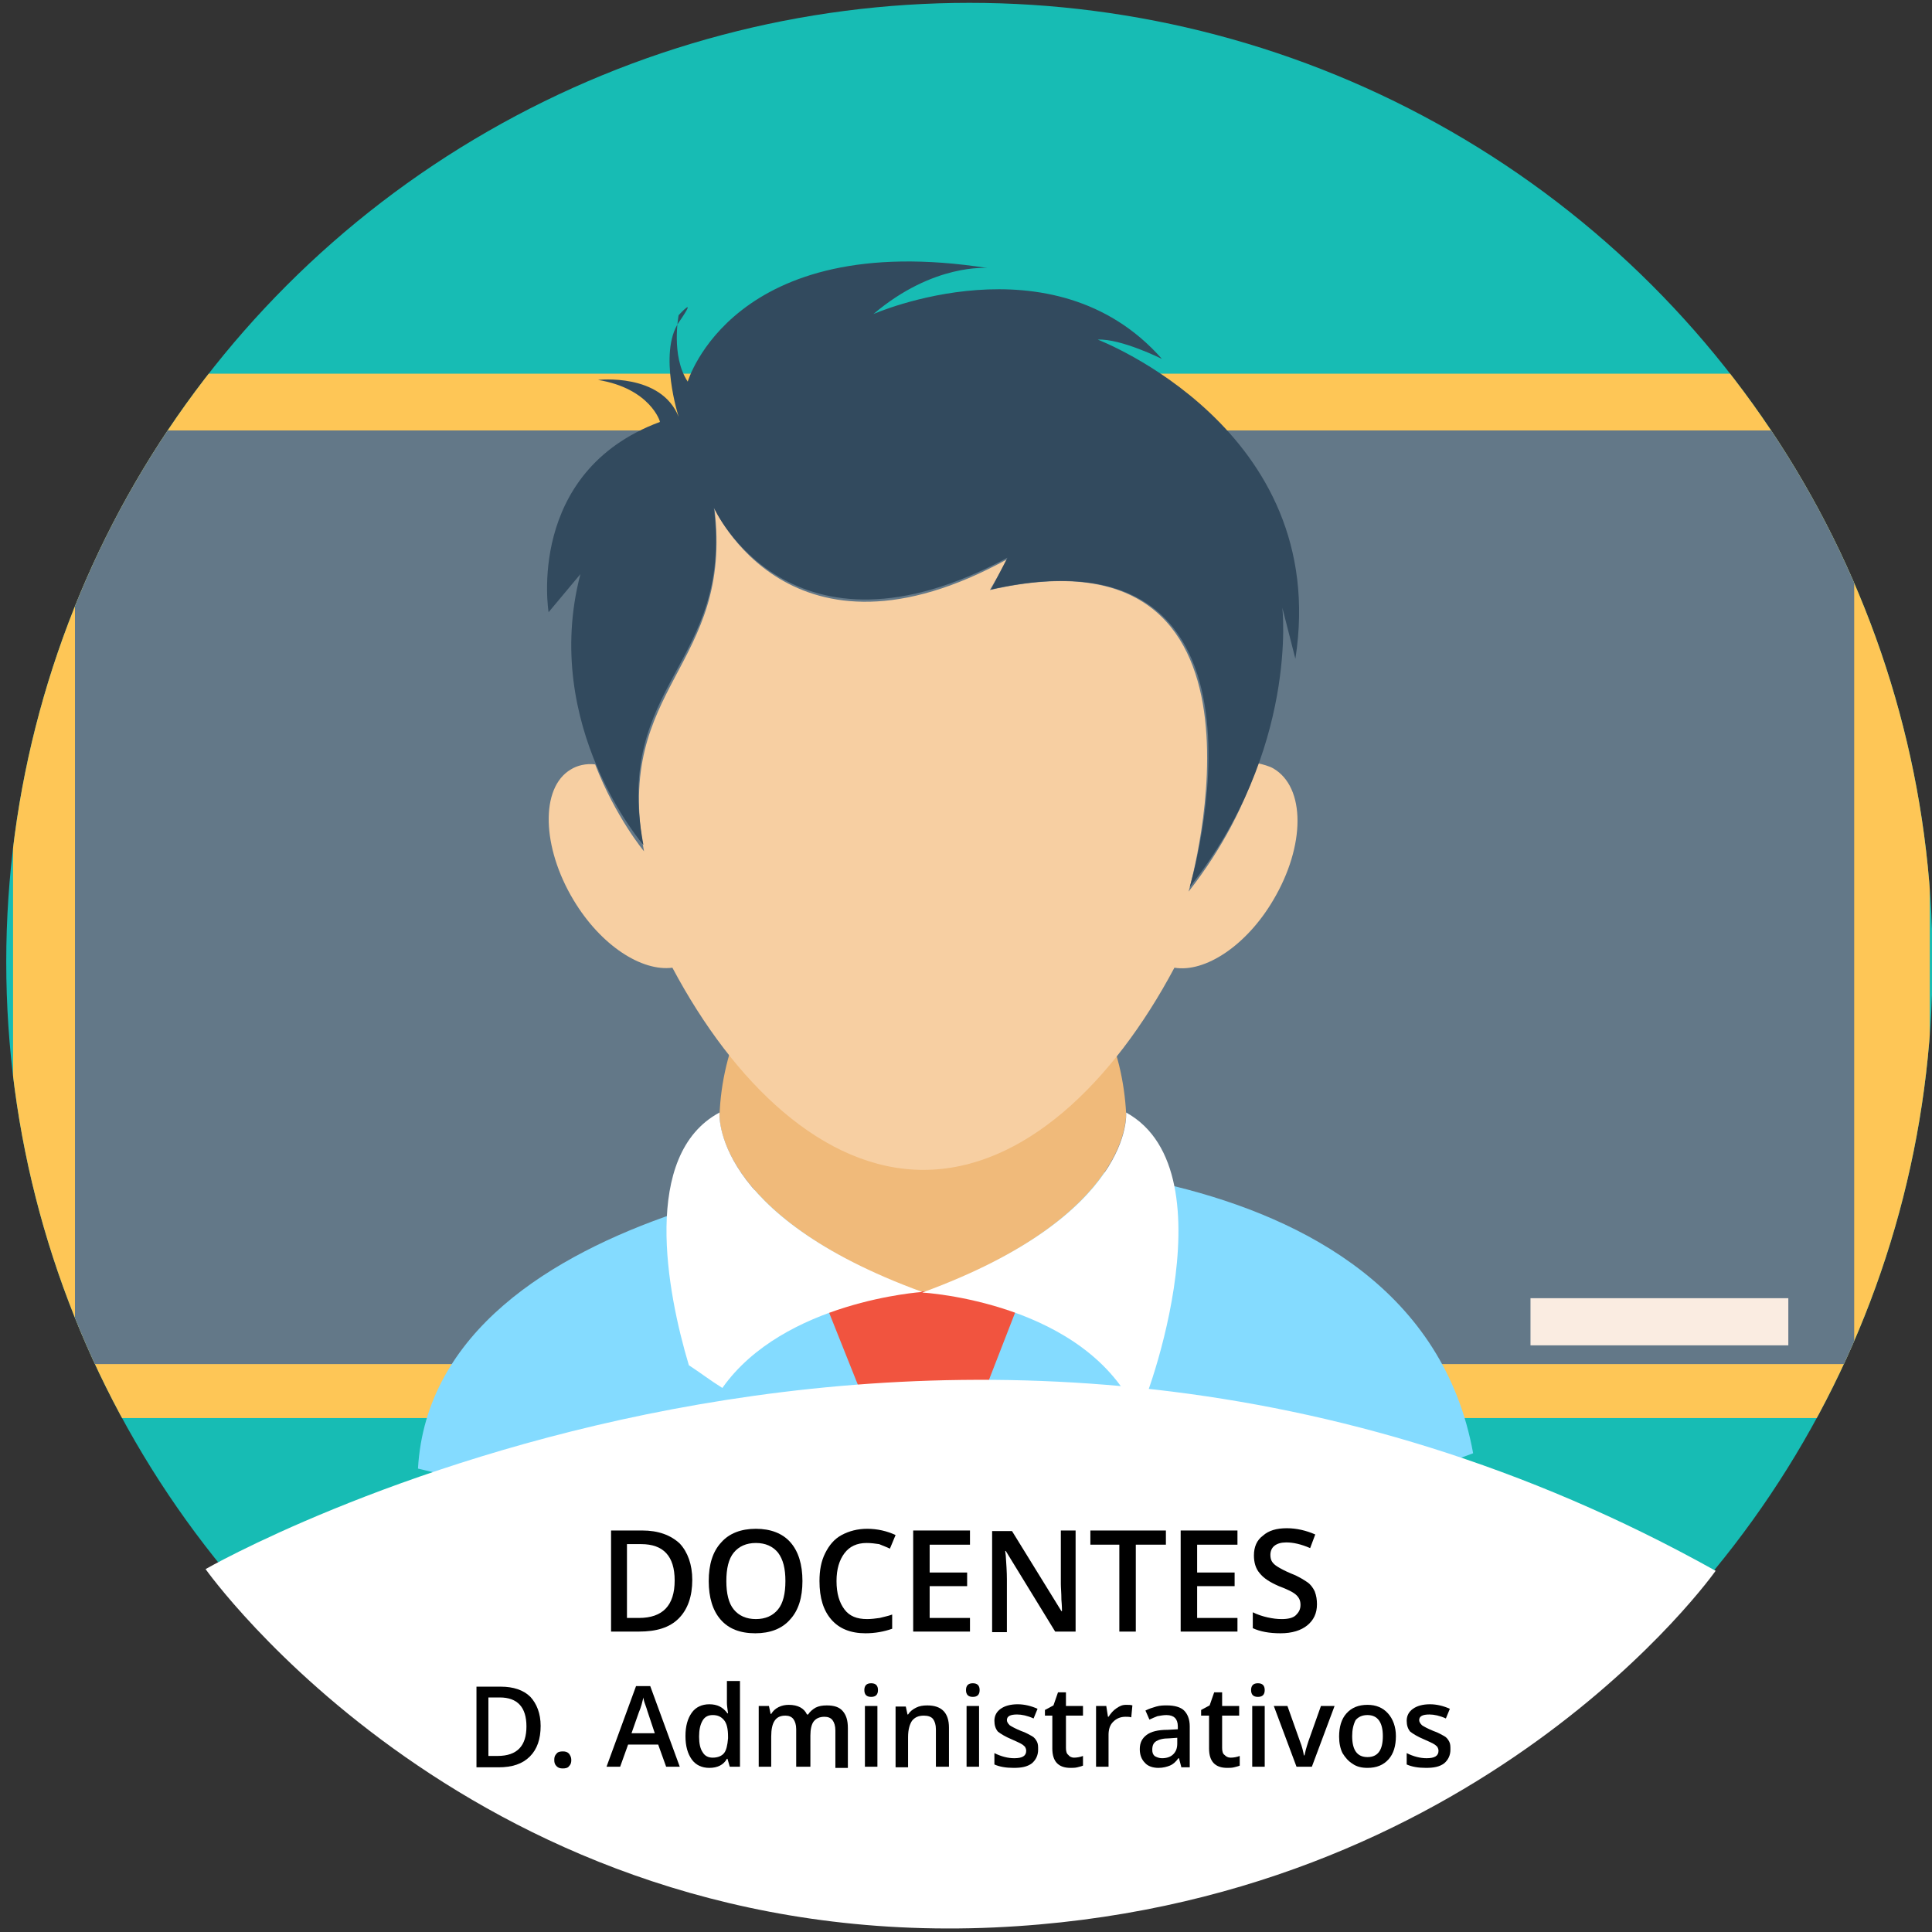 <?xml version="1.0" encoding="utf-8"?>
<!-- Generator: Adobe Illustrator 22.0.1, SVG Export Plug-In . SVG Version: 6.00 Build 0)  -->
<svg version="1.1" xmlns="http://www.w3.org/2000/svg" xmlns:xlink="http://www.w3.org/1999/xlink" x="0px" y="0px"
	 viewBox="0 0 340.2 340.2" style="enable-background:new 0 0 340.2 340.2;" xml:space="preserve">
<rect x="0" y="0" width="340.2" height="340.2" fill="#333333" stroke="none"/>
<style type="text/css">
	.st0{fill:#17BCB4;}
	.st1{fill:#1B1464;}
	.st2{fill:#F0BA7A;}
	.st3{fill:#F1F3F7;}
	.st4{fill:#393D47;}
	.st5{fill:#F7CFA2;}
	.st6{fill:#2E3192;}
	.st7{fill:#FCFCFD;}
	.st8{fill:#FFFFFF;}
	.st9{clip-path:url(#SVGID_2_);}
	.st10{fill:#FEC656;}
	.st11{fill:#637888;}
	.st12{fill:#FAECE1;}
	.st13{fill:#84DBFF;}
	.st14{fill:#F1543F;}
	.st15{fill:#FF7058;}
	.st16{fill:#324A5E;}
	.st17{fill:#E6E9EE;}
	.st18{fill:#2B3B4E;}
	.st19{fill:#ACB3BA;}
	.st20{fill:#CED5E0;}
	.st21{fill:none;stroke:#2C9984;stroke-width:1.549;stroke-miterlimit:10;}
	.st22{fill:none;stroke:#2C9984;stroke-width:1.549;stroke-linecap:round;stroke-miterlimit:10;}
	.st23{fill:#199B8E;}
	.st24{fill:#FFD05B;}
	.st25{fill:#F9B54C;}
	.st26{fill:#FF5349;}
	.st27{fill:#EFEBDE;}
	.st28{fill:#D5D0BB;}
	.st29{fill:#26B999;}
	.st30{fill:#FBB03B;}
	.st31{fill:#3D4550;}
	.st32{fill:#F2A040;}
	.st33{fill:#2D424D;}
	.st34{fill:#253740;}
	.st35{fill:#1E2C33;}
	.st36{fill:#FFD464;}
	.st37{fill:#E16B5A;}
	.st38{fill:#FFE399;}
</style>
<g id="Capa_1">
</g>
<g id="Capa_2">
	<ellipse class="st0" cx="170.7" cy="169.4" rx="169.6" ry="168.9"/>
	<g>
		<defs>
			<ellipse id="SVGID_1_" cx="170.7" cy="169.4" rx="169.6" ry="168.9"/>
		</defs>
		<clipPath id="SVGID_2_">
			<use xlink:href="#SVGID_1_"  style="overflow:visible;"/>
		</clipPath>
		<g class="st9">
			<rect x="2.3" y="65.8" class="st10" width="337.5" height="183.9"/>
			<rect x="13.2" y="75.8" class="st11" width="313.3" height="164.4"/>
			<rect x="269.5" y="228.6" class="st12" width="45.4" height="8.3"/>
		</g>
	</g>
	<g>
		<path class="st13" d="M73.6,258.6c46.8,11.6,88.1,9.8,131.2,8.6c19.7-0.6,26.1-0.6,54.6-11.3c-10.4-57-97-51.2-97-51.2
			S76.4,210.4,73.6,258.6z"/>
		<path class="st2" d="M198.3,196.1L198.3,196.1c0,2.9-1.8,18.7-35,31.3h-1.6c-33.2-12.6-35-28.3-35-31l0,0
			c0.2-5.8,1.6-11.7,4.1-17.1c9,10.1,20.1,16.9,31.6,16.9c11.5,0,22.6-6.5,31.6-16.9C196.7,184.5,198,190.5,198.3,196.1z"/>
		<polygon class="st14" points="180.2,227.4 144.5,227.4 152.4,247.2 172.5,247.2 		"/>
		<path class="st15" d="M174.1,263.8l-1.8-16.9h-20.1l-1.1,9.9C158.8,259.8,166.4,262.3,174.1,263.8z"/>
		<g>
			<path class="st8" d="M198.3,195.9c0,0,1.6,18-35.9,31.7c0,0,29.1,1.6,37.9,21.6C200.8,250.1,217.5,206.5,198.3,195.9z"/>
			<path class="st8" d="M126.7,195.9c-13.8,7.4-9.3,31.5-5.4,44.5c2,1.3,3.8,2.7,5.9,4c10.8-15.3,35.2-16.9,35.2-16.9
				C125.1,213.9,126.7,195.9,126.7,195.9z"/>
		</g>
		<path class="st5" d="M224.2,158.5c-4.7,8-12,12.8-17.4,11.9c-10.8,20.3-26.6,35.6-44.2,35.6s-33.4-15.3-44.2-35.6
			c-5.4,0.7-12.6-3.9-17.4-11.9c-5.6-9.3-5.9-19.8-0.5-23c1.1-0.7,2.7-1.1,4.3-0.9c3.6,9.3,8.6,15.3,8.6,15.3
			c-5.4-29.2,15.8-32.4,12.4-60.4c0,0,13.3,30.1,51.7,8.9l-3.2,5.5c53.5-12.3,35.4,51.5,35,53.1c6.1-7.8,9.9-15.5,12.2-22.6
			c0.9,0.2,2,0.5,2.7,0.9C229.9,138.6,229.9,148.9,224.2,158.5z"/>
		<path class="st16" d="M105.3,66.9c0,0,11.1-1.3,14.2,6.5c0,0-3.6-11.2,0-16.6c3.6-5.2,0-1.3,0-1.3s-1.4,7.2,1.6,11.7
			c0,0,7.9-27,52.8-20c0,0-9.5-0.9-20.1,8.1c0,0,31.6-13.9,50.8,7.9c0,0-7.2-3.6-11.3-3.4c0,0,41.1,15.7,34.8,56.2l-2.3-9
			c0,0,2.9,25-16.3,49.2c0,0,19.2-64.5-35-52.4l2.9-5.6c-38.4,20.7-51.7-8.8-51.7-8.8c3.4,27.7-17.8,30.8-12.4,59.4
			c0,0-18.1-20.9-11.1-47.7l-5.6,6.7c0,0-4.1-24.7,19.6-33.5C116.3,74.3,114.5,68.4,105.3,66.9z"/>
	</g>
	<path class="st8" d="M36.2,276.3c0,0,130.7-75.2,265.9,0.3c0,0-41.5,58.9-127,62.8C83.7,343.5,36.2,276.3,36.2,276.3z"/>
	<g>
		<path d="M121.9,278.2c0,2.9-0.8,5.2-2.4,6.8c-1.6,1.6-3.9,2.3-7,2.3h-4.9v-17.8h5.5c2.8,0,5,0.8,6.6,2.3
			C121.1,273.3,121.9,275.5,121.9,278.2z M118.8,278.3c0-4.3-2-6.4-5.9-6.4h-2.5v13h2.1C116.7,284.9,118.8,282.7,118.8,278.3z"/>
		<path d="M141.3,278.4c0,2.9-0.7,5.2-2.2,6.8c-1.4,1.6-3.5,2.4-6.1,2.4c-2.7,0-4.7-0.8-6.1-2.4c-1.4-1.6-2.1-3.9-2.1-6.8
			c0-2.9,0.7-5.2,2.2-6.8c1.4-1.6,3.5-2.4,6.1-2.4c2.6,0,4.7,0.8,6.1,2.4C140.6,273.2,141.3,275.5,141.3,278.4z M127.9,278.4
			c0,2.2,0.4,3.9,1.3,5c0.9,1.1,2.2,1.7,3.9,1.7c1.7,0,3-0.6,3.9-1.7s1.3-2.8,1.3-5c0-2.2-0.4-3.8-1.3-5c-0.9-1.1-2.2-1.7-3.9-1.7
			c-1.7,0-3,0.6-3.9,1.7C128.3,274.5,127.9,276.2,127.9,278.4z"/>
		<path d="M152.6,271.7c-1.7,0-3,0.6-3.9,1.8s-1.4,2.8-1.4,4.9c0,2.2,0.5,3.8,1.4,5s2.2,1.7,4,1.7c0.7,0,1.5-0.1,2.2-0.2
			c0.7-0.2,1.4-0.3,2.2-0.6v2.5c-1.4,0.5-3,0.8-4.7,0.8c-2.6,0-4.6-0.8-6-2.4s-2.1-3.8-2.1-6.8c0-1.9,0.3-3.5,1-4.9s1.6-2.5,2.9-3.2
			s2.8-1.1,4.5-1.1c1.8,0,3.5,0.4,5,1.1l-1,2.4c-0.6-0.3-1.2-0.5-1.9-0.8C154.1,271.8,153.4,271.7,152.6,271.7z"/>
		<path d="M170.8,287.3h-10v-17.8h10v2.5h-7.1v4.9h6.6v2.4h-6.6v5.6h7.1V287.3z"/>
		<path d="M189.3,287.3h-3.5l-8.7-14.2H177l0.1,0.8c0.1,1.5,0.2,2.9,0.2,4.2v9.3h-2.6v-17.8h3.5l8.7,14.1h0.1c0-0.2,0-0.9-0.1-2
			c0-1.2-0.1-2.1-0.1-2.8v-9.4h2.6V287.3z"/>
		<path d="M200,287.3h-2.9V272H192v-2.5h13.3v2.5H200V287.3z"/>
		<path d="M217.9,287.3h-10v-17.8h10v2.5h-7.1v4.9h6.6v2.4h-6.6v5.6h7.1V287.3z"/>
		<path d="M231.9,282.5c0,1.6-0.6,2.8-1.7,3.7c-1.1,0.9-2.7,1.4-4.7,1.4c-2,0-3.6-0.3-4.9-0.9v-2.8c0.8,0.4,1.7,0.7,2.6,0.9
			c0.9,0.2,1.7,0.3,2.5,0.3c1.1,0,2-0.2,2.5-0.7s0.8-1,0.8-1.8c0-0.7-0.2-1.2-0.7-1.7s-1.5-1-3.1-1.6c-1.6-0.7-2.7-1.4-3.4-2.3
			c-0.7-0.8-1-1.9-1-3.1c0-1.5,0.5-2.7,1.6-3.5c1-0.9,2.4-1.3,4.2-1.3c1.7,0,3.4,0.4,5,1.1l-0.9,2.4c-1.6-0.7-3-1-4.2-1
			c-0.9,0-1.6,0.2-2.1,0.6c-0.5,0.4-0.7,1-0.7,1.6c0,0.5,0.1,0.9,0.3,1.2c0.2,0.3,0.5,0.6,1,0.9s1.2,0.7,2.4,1.2
			c1.3,0.5,2.2,1.1,2.8,1.5s1,1,1.3,1.6C231.8,281,231.9,281.7,231.9,282.5z"/>
		<path d="M95.2,303.9c0,2.3-0.6,4.1-1.9,5.4s-3.1,1.9-5.5,1.9h-3.9V297h4.3c2.2,0,4,0.6,5.2,1.8C94.5,300,95.2,301.7,95.2,303.9z
			 M92.7,304c0-3.4-1.6-5.1-4.7-5.1h-2v10.3h1.6C91.1,309.2,92.7,307.4,92.7,304z"/>
		<path d="M97.6,309.9c0-0.5,0.1-0.8,0.4-1.1c0.2-0.3,0.6-0.4,1.1-0.4c0.5,0,0.8,0.1,1.1,0.4c0.2,0.3,0.4,0.6,0.4,1.1
			c0,0.5-0.1,0.8-0.4,1.1c-0.2,0.3-0.6,0.4-1.1,0.4c-0.5,0-0.8-0.1-1.1-0.4C97.7,310.7,97.6,310.4,97.6,309.9z"/>
		<path d="M117.3,311.1l-1.4-3.9h-5.3l-1.4,3.9h-2.4l5.2-14.2h2.5l5.2,14.2H117.3z M115.3,305.2l-1.3-3.9c-0.1-0.3-0.2-0.7-0.4-1.2
			s-0.3-1-0.3-1.2c-0.2,0.8-0.4,1.7-0.8,2.6l-1.3,3.7H115.3z"/>
		<path d="M124.9,311.3c-1.3,0-2.4-0.5-3.1-1.5s-1.1-2.3-1.1-4.1c0-1.8,0.4-3.1,1.1-4.1c0.7-1,1.8-1.5,3.1-1.5
			c1.4,0,2.4,0.5,3.2,1.6h0.1c-0.1-0.8-0.2-1.4-0.2-1.8v-3.9h2.3v15.1h-1.8l-0.4-1.4h-0.1C127.4,310.8,126.3,311.3,124.9,311.3z
			 M125.5,309.5c0.9,0,1.6-0.3,2-0.8c0.4-0.5,0.6-1.4,0.7-2.6v-0.3c0-1.3-0.2-2.3-0.7-2.9s-1.1-0.9-2-0.9c-0.8,0-1.4,0.3-1.8,1
			s-0.6,1.6-0.6,2.8c0,1.2,0.2,2.1,0.6,2.7C124.1,309.2,124.7,309.5,125.5,309.5z"/>
		<path d="M142.5,311.1h-2.3v-6.6c0-0.8-0.2-1.4-0.5-1.8c-0.3-0.4-0.8-0.6-1.4-0.6c-0.9,0-1.5,0.3-1.9,0.9c-0.4,0.6-0.6,1.5-0.6,2.8
			v5.3h-2.2v-10.7h1.8l0.3,1.4h0.1c0.3-0.5,0.7-0.9,1.3-1.2c0.6-0.3,1.2-0.4,1.8-0.4c1.6,0,2.7,0.6,3.2,1.7h0.2
			c0.3-0.5,0.8-0.9,1.3-1.2c0.6-0.3,1.2-0.4,2-0.4c1.3,0,2.2,0.3,2.8,1s0.9,1.6,0.9,3v7h-2.2v-6.6c0-0.8-0.2-1.4-0.5-1.8
			s-0.8-0.6-1.4-0.6c-0.9,0-1.5,0.3-1.9,0.8s-0.6,1.4-0.6,2.5V311.1z"/>
		<path d="M152.2,297.6c0-0.4,0.1-0.7,0.3-0.9c0.2-0.2,0.5-0.3,0.9-0.3c0.4,0,0.7,0.1,0.9,0.3c0.2,0.2,0.3,0.5,0.3,0.9
			c0,0.4-0.1,0.7-0.3,0.9c-0.2,0.2-0.5,0.3-0.9,0.3c-0.4,0-0.7-0.1-0.9-0.3S152.2,298,152.2,297.6z M154.5,311.1h-2.2v-10.7h2.2
			V311.1z"/>
		<path d="M167.1,311.1h-2.3v-6.6c0-0.8-0.2-1.4-0.5-1.8c-0.3-0.4-0.9-0.6-1.6-0.6c-1,0-1.6,0.3-2.1,0.9c-0.4,0.6-0.7,1.5-0.7,2.9
			v5.3h-2.2v-10.7h1.8l0.3,1.4h0.1c0.3-0.5,0.8-0.9,1.4-1.2s1.2-0.4,2-0.4c2.5,0,3.8,1.3,3.8,3.9V311.1z"/>
		<path d="M170.1,297.6c0-0.4,0.1-0.7,0.3-0.9c0.2-0.2,0.5-0.3,0.9-0.3c0.4,0,0.7,0.1,0.9,0.3c0.2,0.2,0.3,0.5,0.3,0.9
			c0,0.4-0.1,0.7-0.3,0.9c-0.2,0.2-0.5,0.3-0.9,0.3c-0.4,0-0.7-0.1-0.9-0.3S170.1,298,170.1,297.6z M172.4,311.1h-2.2v-10.7h2.2
			V311.1z"/>
		<path d="M182.8,308.1c0,1-0.4,1.8-1.1,2.4c-0.8,0.6-1.8,0.8-3.2,0.8c-1.4,0-2.5-0.2-3.4-0.6v-2c1.2,0.6,2.4,0.9,3.5,0.9
			c1.4,0,2.1-0.4,2.1-1.3c0-0.3-0.1-0.5-0.2-0.7c-0.2-0.2-0.4-0.4-0.8-0.6c-0.4-0.2-0.8-0.4-1.5-0.7c-1.2-0.5-2-1-2.5-1.4
			c-0.4-0.5-0.6-1.1-0.6-1.9c0-0.9,0.4-1.6,1.1-2.1s1.7-0.8,3-0.8c1.2,0,2.4,0.3,3.5,0.8l-0.7,1.7c-1.1-0.5-2.1-0.7-2.9-0.7
			c-1.2,0-1.8,0.3-1.8,1c0,0.3,0.2,0.6,0.5,0.9c0.3,0.2,1,0.6,2,1c0.9,0.3,1.5,0.7,1.9,0.9s0.7,0.6,0.9,1S182.8,307.5,182.8,308.1z"
			/>
		<path d="M189.1,309.5c0.5,0,1.1-0.1,1.6-0.3v1.7c-0.2,0.1-0.6,0.2-1,0.3c-0.4,0.1-0.8,0.1-1.2,0.1c-2.1,0-3.2-1.1-3.2-3.4v-5.8
			H184v-1l1.5-0.8l0.8-2.3h1.4v2.4h3v1.7h-3v5.7c0,0.5,0.1,1,0.4,1.2C188.3,309.3,188.7,309.5,189.1,309.5z"/>
		<path d="M198.3,300.2c0.5,0,0.8,0,1.1,0.1l-0.2,2.1c-0.3-0.1-0.7-0.1-1-0.1c-0.9,0-1.6,0.3-2.2,0.9c-0.6,0.6-0.8,1.4-0.8,2.3v5.6
			h-2.2v-10.7h1.8l0.3,1.9h0.1c0.4-0.6,0.8-1.1,1.4-1.5S197.6,300.2,198.3,300.2z"/>
		<path d="M208,311.1l-0.4-1.5h-0.1c-0.5,0.7-1,1.1-1.5,1.3c-0.5,0.2-1.2,0.4-2,0.4c-1,0-1.9-0.3-2.4-0.9c-0.6-0.6-0.9-1.4-0.9-2.4
			c0-1.1,0.4-1.9,1.2-2.5c0.8-0.6,2-0.9,3.7-0.9l1.8-0.1V304c0-0.7-0.2-1.2-0.5-1.5c-0.3-0.3-0.8-0.5-1.5-0.5
			c-0.5,0-1.1,0.1-1.6,0.2c-0.5,0.2-1,0.4-1.4,0.6l-0.7-1.6c0.6-0.3,1.2-0.5,1.9-0.7s1.3-0.2,1.9-0.2c1.3,0,2.4,0.3,3,0.9
			s1,1.5,1,2.8v7.2H208z M204.6,309.6c0.8,0,1.5-0.2,2-0.7c0.5-0.5,0.7-1.1,0.7-1.9V306l-1.4,0.1c-1.1,0-1.8,0.2-2.3,0.5
			s-0.7,0.8-0.7,1.5c0,0.5,0.1,0.8,0.4,1.1C203.6,309.4,204.1,309.6,204.6,309.6z"/>
		<path d="M216.7,309.5c0.5,0,1.1-0.1,1.6-0.3v1.7c-0.2,0.1-0.6,0.2-1,0.3c-0.4,0.1-0.8,0.1-1.2,0.1c-2.1,0-3.2-1.1-3.2-3.4v-5.8
			h-1.4v-1l1.5-0.8l0.8-2.3h1.4v2.4h3v1.7h-3v5.7c0,0.5,0.1,1,0.4,1.2C215.9,309.3,216.2,309.5,216.7,309.5z"/>
		<path d="M220.3,297.6c0-0.4,0.1-0.7,0.3-0.9c0.2-0.2,0.5-0.3,0.9-0.3c0.4,0,0.7,0.1,0.9,0.3c0.2,0.2,0.3,0.5,0.3,0.9
			c0,0.4-0.1,0.7-0.3,0.9c-0.2,0.2-0.5,0.3-0.9,0.3c-0.4,0-0.7-0.1-0.9-0.3S220.3,298,220.3,297.6z M222.7,311.1h-2.2v-10.7h2.2
			V311.1z"/>
		<path d="M228.3,311.1l-4-10.7h2.4l2.2,6.2c0.4,1,0.6,1.9,0.7,2.5h0.1c0.1-0.5,0.3-1.3,0.7-2.5l2.2-6.2h2.4l-4,10.7H228.3z"/>
		<path d="M245.8,305.7c0,1.7-0.4,3.1-1.3,4.1s-2.1,1.5-3.7,1.5c-1,0-1.9-0.2-2.6-0.7c-0.8-0.5-1.3-1.1-1.8-1.9
			c-0.4-0.8-0.6-1.8-0.6-2.9c0-1.7,0.4-3.1,1.3-4.1c0.9-1,2.1-1.5,3.7-1.5c1.5,0,2.7,0.5,3.6,1.5
			C245.3,302.7,245.8,304.1,245.8,305.7z M238.1,305.7c0,2.5,0.9,3.7,2.7,3.7c1.8,0,2.7-1.2,2.7-3.7c0-2.4-0.9-3.7-2.7-3.7
			c-0.9,0-1.6,0.3-2.1,0.9C238.3,303.7,238.1,304.6,238.1,305.7z"/>
		<path d="M255.4,308.1c0,1-0.4,1.8-1.1,2.4c-0.8,0.6-1.8,0.8-3.2,0.8c-1.4,0-2.5-0.2-3.4-0.6v-2c1.2,0.6,2.4,0.9,3.5,0.9
			c1.4,0,2.1-0.4,2.1-1.3c0-0.3-0.1-0.5-0.2-0.7c-0.2-0.2-0.4-0.4-0.8-0.6c-0.4-0.2-0.8-0.4-1.5-0.7c-1.2-0.5-2-1-2.5-1.4
			c-0.4-0.5-0.6-1.1-0.6-1.9c0-0.9,0.4-1.6,1.1-2.1s1.7-0.8,3-0.8c1.2,0,2.4,0.3,3.5,0.8l-0.7,1.7c-1.1-0.5-2.1-0.7-2.9-0.7
			c-1.2,0-1.8,0.3-1.8,1c0,0.3,0.2,0.6,0.5,0.9c0.3,0.2,1,0.6,2,1c0.9,0.3,1.5,0.7,1.9,0.9s0.7,0.6,0.9,1S255.4,307.5,255.4,308.1z"
			/>
	</g>
</g>
<g id="Capa_3">
</g>
<g id="Capa_4">
</g>
<g id="Capa_5">
</g>
<g id="Capa_6">
</g>
<g id="Capa_7">
</g>
<g id="Capa_8">
</g>
<g id="Capa_9">
</g>
<g id="Capa_10">
</g>
</svg>

